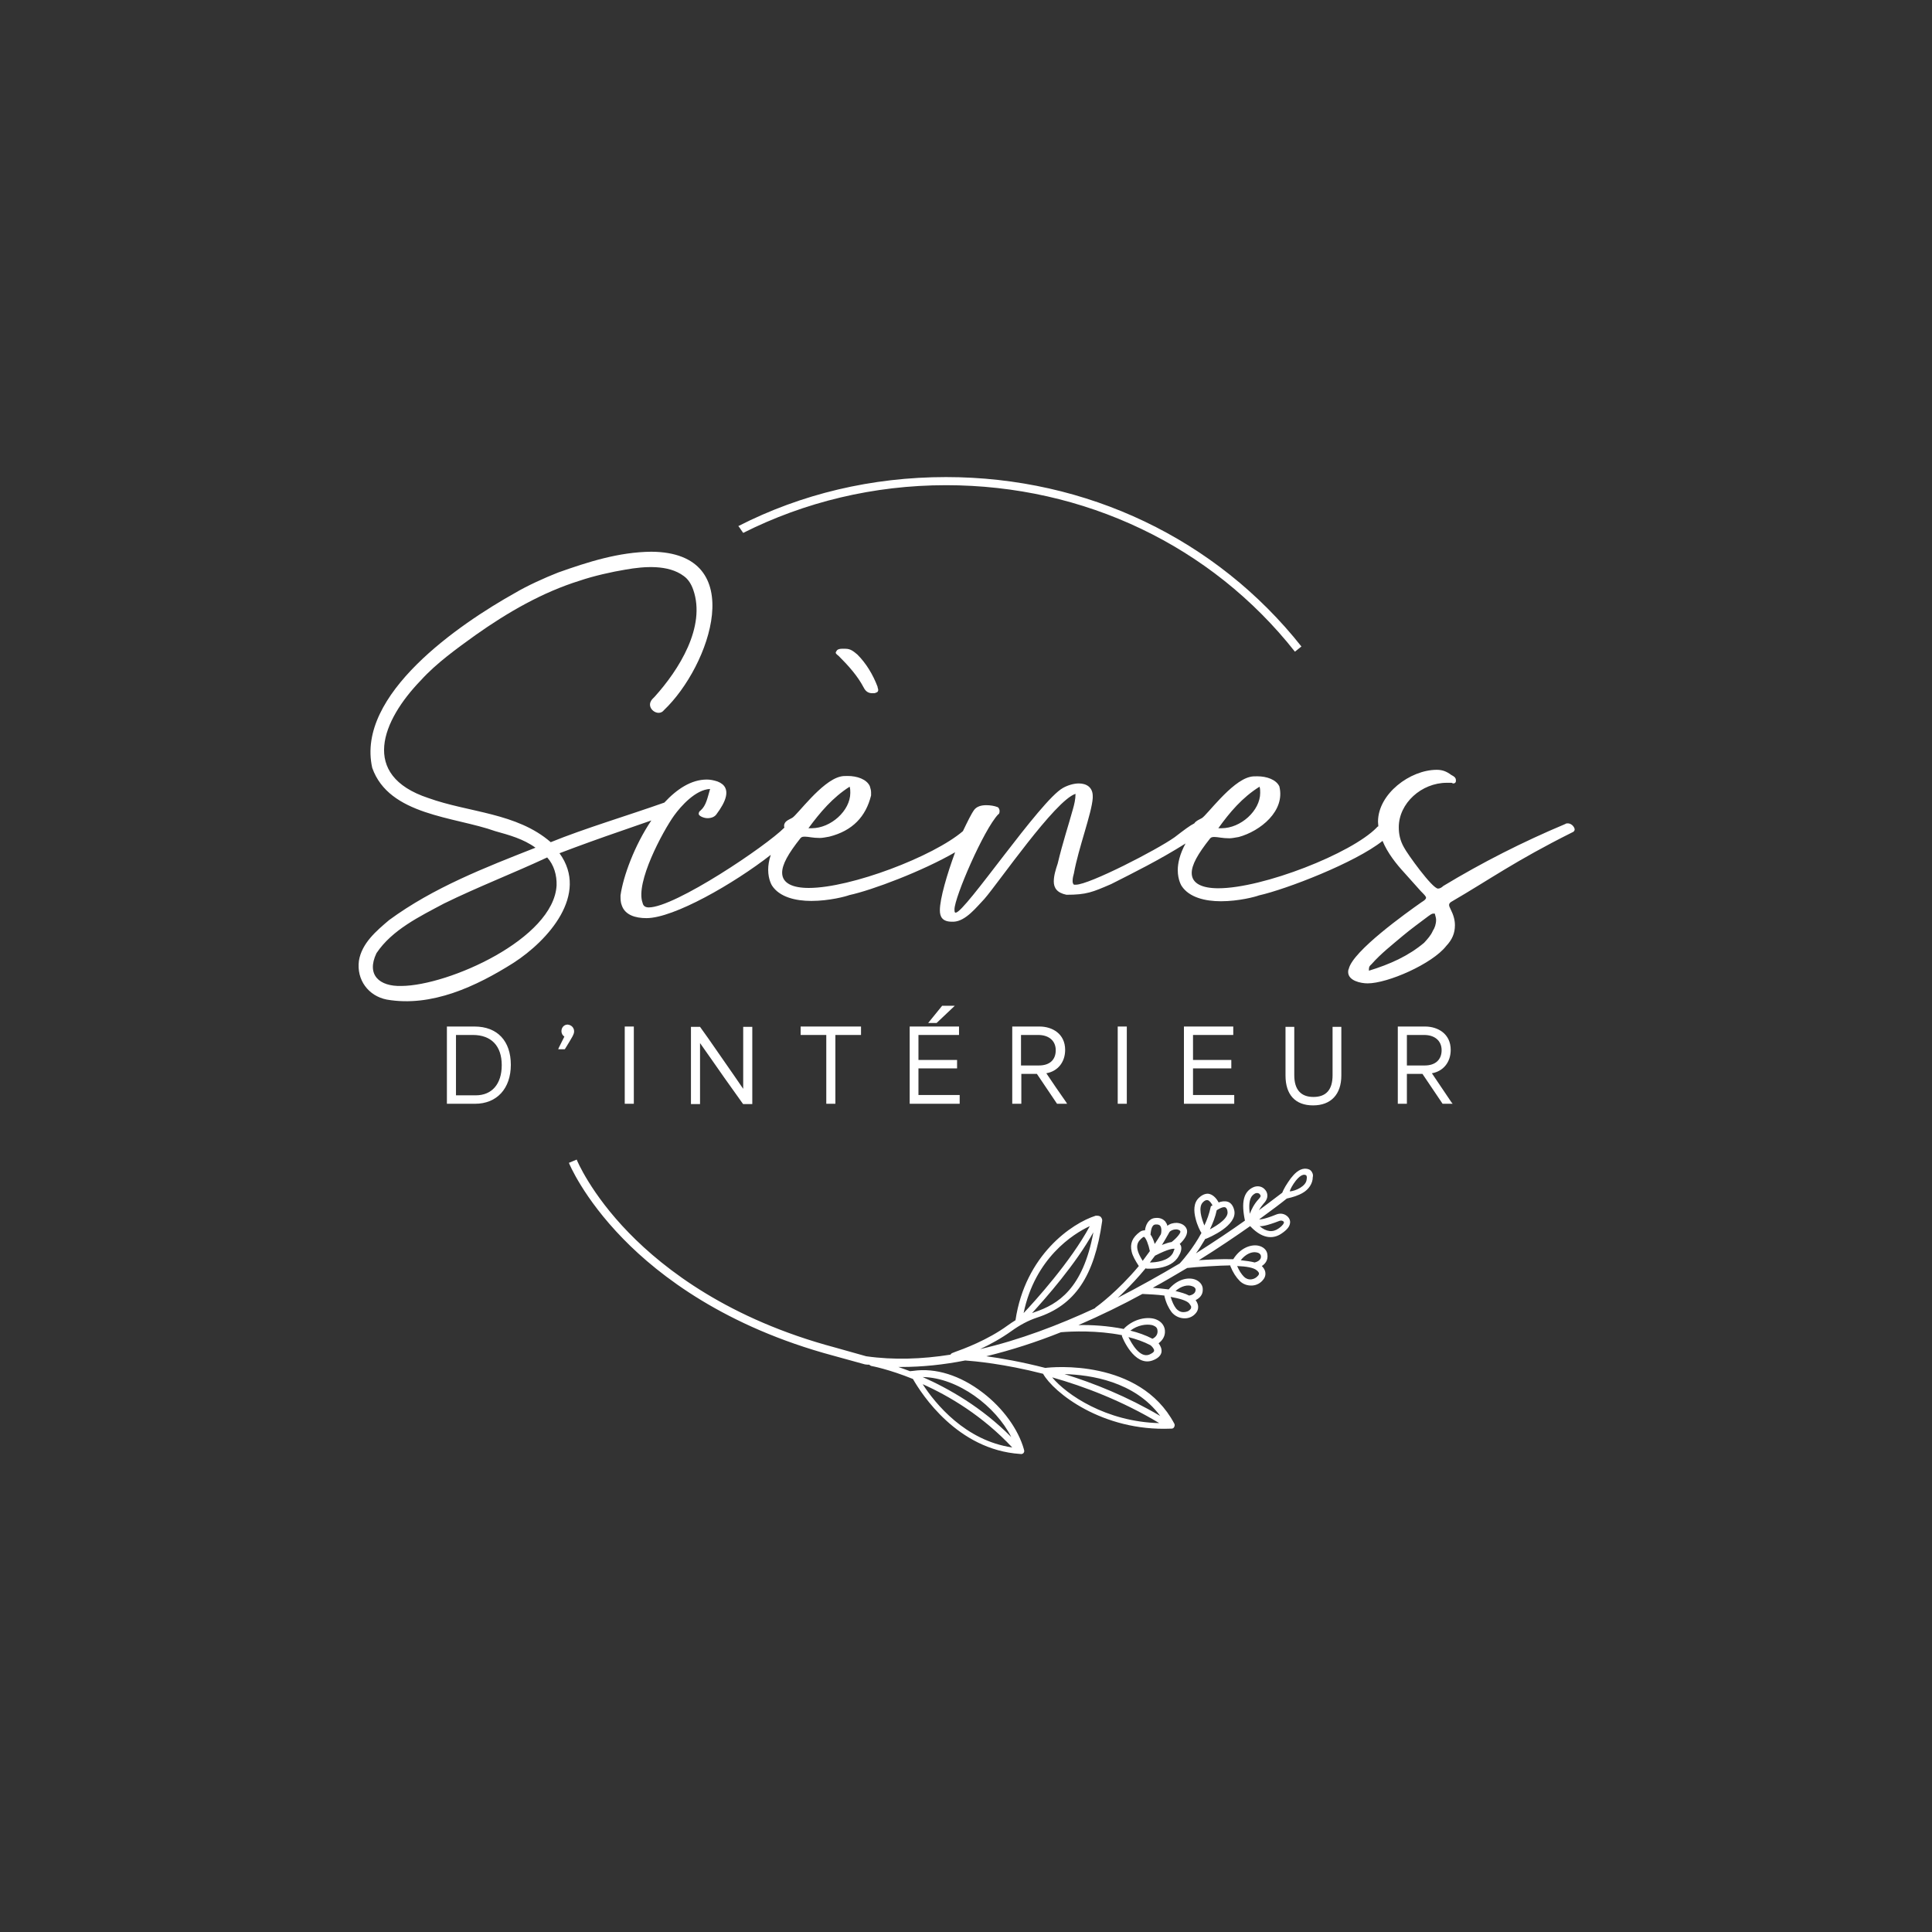 <?xml version="1.0" encoding="utf-8"?>
<!-- Generator: Adobe Illustrator 27.6.1, SVG Export Plug-In . SVG Version: 6.00 Build 0)  -->
<svg version="1.1" id="Calque_1" xmlns="http://www.w3.org/2000/svg" xmlns:xlink="http://www.w3.org/1999/xlink" x="0px" y="0px"
	 viewBox="0 0 595.3 595.3" style="enable-background:new 0 0 595.3 595.3;" xml:space="preserve">
<rect x="0" y="0" width="595.3" height="595.3" fill="#333333" stroke="none"/>
<style type="text/css">
	.st0{fill:#ffffff;}
</style>
<g>
	<path class="st0" d="M146.2,316.3h-8.5v23.8h8.7c6.7,0,11-4.7,11-12S153.3,316.3,146.2,316.3L146.2,316.3z M140.5,318.9h5.2
		c5.7,0,8.9,3.4,8.9,9.3c0,5.9-3.1,9.3-8,9.3h-6.1V318.9z"/>
	<path class="st0" d="M174.9,315.7c-1.1,0-1.9,0.9-1.9,2c0,0.8,0.4,1.4,0.9,1.7l-0.4,0.8c-0.4,0.9-0.9,1.7-1.3,2.6l-0.2,0.5h1.8
		l0.2,0l0.1-0.1c2.2-3.6,2.8-4.5,2.8-5.4C176.9,316.6,176,315.8,174.9,315.7L174.9,315.7z"/>
	<rect x="192.5" y="316.3" class="st0" width="2.8" height="23.8"/>
	<path class="st0" d="M229,335.5c-3.6-5.3-7.3-10.5-10.8-15.6l-2.5-3.5h-2.8v23.8h2.8v-18.8c2.5,3.6,5.1,7.2,7.5,10.7
		c1.9,2.7,3.8,5.3,5.7,8l0.1,0.1h2.8v-23.8H229L229,335.5L229,335.5z"/>
	<polygon class="st0" points="246.7,318.9 254.6,318.9 254.6,340.1 257.4,340.1 257.4,318.9 265.3,318.9 265.3,316.3 246.7,316.3 	
		"/>
	<polygon class="st0" points="283,329.2 294.9,329.2 294.9,326.6 283,326.6 283,318.9 295.5,318.9 295.5,316.3 280.3,316.3 
		280.3,340.1 295.7,340.1 295.7,337.4 283,337.4 	"/>
	<polygon class="st0" points="294.2,309.9 290.3,309.9 286,315.2 288.6,315.2 	"/>
	<path class="st0" d="M322.4,330.7c3.5-0.6,5.8-3.4,5.8-7.2c0-5-4-7.2-7.9-7.2h-8.4v23.8h2.8v-9.2h4.8l6.2,9.2h3.1l-0.3-0.5
		C326.4,336.6,324.4,333.7,322.4,330.7L322.4,330.7z M325.3,323.6c0,3-1.9,4.7-5.2,4.7h-5.5v-9.4h5.3
		C323.2,318.9,325.3,320.7,325.3,323.6z"/>
	<rect x="344.4" y="316.3" class="st0" width="2.8" height="23.8"/>
	<polygon class="st0" points="367.6,329.2 379.4,329.2 379.4,326.6 367.6,326.6 367.6,318.9 380,318.9 380,316.3 364.8,316.3 
		364.8,340.1 380.3,340.1 380.3,337.4 367.6,337.4 	"/>
	<path class="st0" d="M410.6,331.3c0,4.5-2,6.7-5.9,6.7s-5.9-2.3-5.9-6.7v-14.9h-2.7v15c0,5.9,3,9.2,8.5,9.2c5.5,0,8.7-3.4,8.7-9.2
		v-15h-2.7L410.6,331.3L410.6,331.3z"/>
	<path class="st0" d="M447.2,339.6c-2-3-4-5.9-6-8.9c3.5-0.6,5.8-3.4,5.8-7.2c0-5-4-7.2-7.9-7.2h-8.4v23.8h2.8v-9.2h4.8l6.2,9.2h3.1
		L447.2,339.6L447.2,339.6z M433.5,318.9h5.3c3.3,0,5.4,1.8,5.4,4.7c0,2.9-1.9,4.7-5.2,4.7h-5.5V318.9z"/>
</g>
<path class="st0" d="M403.9,360.7c-0.5-0.5-1.2-0.6-1.9-0.6c-1.8,0.1-3.2,1.6-4.3,3c-0.6,0.8-1.1,1.6-1.6,2.4c-0.1,0.2-0.7,1.2-1,2
	c-1.5,1.1-3.9,3-7.2,5.4c0.4-0.7,0.9-1.4,1.5-2.1c1.8-1.9,1-3.5,0.5-4.1c-0.9-1.2-2.5-1.5-3.9-0.8c-2.8,1.4-3.6,4.5-2.4,10.2
	c-4.2,3-9.3,6.4-15.1,10.1c0.9-1.2,1.9-2.8,2.9-4.5c0,0,0.1,0,0.2,0c1-0.4,9.8-4.1,8.7-8.8c-0.4-1.7-1.3-2.4-2-2.6
	c-0.9-0.3-2-0.1-2.8,0.2c-0.5-0.9-1.4-2.2-2.8-2.6c-0.7-0.2-1.9-0.1-3.2,1.1c-1.8,1.6-1.7,4.2-1.1,6.5c0.5,2.1,1.5,4,1.8,4.4
	c-2.6,4.8-5.9,8.5-5.9,8.5l-0.8,0.9c-5.9,3.5-12.3,7.1-19.1,10.6c0.7-0.6,1.4-1.3,2.2-2.1c1.8-1.8,4.1-4.2,6.4-7c0,0,0,0,0,0
	c0.1,0,0.2,0.1,0.3,0.1c0.3,0,7.5,0.6,9.9-3.9c0.4-0.6,1.4-2.6,0.3-3.7c1.3-1.2,2.8-3.1,2.1-4.7c-0.5-1.1-1.6-1.7-3-1.8
	c-1,0-2,0.2-2.9,0.9c-0.1-0.5-0.4-1-0.7-1.4c-0.5-0.5-1.4-1.2-3.1-1c-2,0.2-2.9,2.1-3.1,3.8c-0.5,0-1.1,0.1-1.6,0.5
	c-2.3,1.7-3.1,3.6-2.5,6.1c0.3,1.3,1.1,2.7,2.2,4.4c-6.5,7.8-12.8,12.4-13.1,12.6c-0.2,0.1-0.3,0.2-0.4,0.4c0,0,0,0,0,0
	c-11.2,5.2-23.3,9.8-35.4,12.6c3-1.4,6.5-3.3,9.7-5.6c2.5-1.8,5.1-3.2,7.8-4.1c11.7-3.8,17.7-12.7,20.1-29.7c0.1-0.5-0.1-1-0.5-1.4
	c-0.3-0.2-0.6-0.3-1-0.3c-0.1,0-0.2,0-0.4,0c0,0,0,0-0.1,0c0,0,0,0,0,0l0,0c-7.3,2.3-21.7,12.1-24.7,32.2c-0.8,0.5-1.6,1-2.4,1.6
	c-6.3,4.6-13.8,7.3-16.3,8.2c-0.8,0.3-1,0.4-1.1,0.5c-0.1,0.1-0.2,0.2-0.2,0.3c-8.8,1.4-17.6,1.7-26,0.5l-9.6-2.7
	c-32.6-8.7-52.5-24-63.5-35.3c-11.8-12.1-16.1-22.5-16.1-22.6l-2.4,1c0,0.1,4.4,10.8,16.7,23.4c11.2,11.5,31.6,27.1,64.7,36l9.8,2.7
	c0.5,0.1,1,0.1,1.4,0.1c0.1,0.2,0.3,0.3,0.6,0.4c0.1,0,5.4,1,12.8,4c2.7,4.7,13.7,21.8,33,23.1c0,0,0.1,0,0.1,0
	c0.3,0.1,0.6,0,0.9-0.2c0.3-0.3,0.4-0.8,0.2-1.1c0,0,0-0.1,0-0.1c-1.7-6.1-6.4-12.7-12.7-17.5c-6.9-5.3-14.5-7.7-21.4-6.7l-1,0.1
	c-1.3-0.5-2.5-0.9-3.6-1.3c0.3,0,0.6,0,0.9,0c6.5,0,13.1-0.7,19.7-2c2.8,0.2,11.9,1,24,4.1c3.2,5.7,18.2,17.8,39.4,16.9
	c0,0,0,0,0.1,0c0.4,0,0.7-0.1,0.9-0.5c0.2-0.4,0.2-0.8,0-1.1c0,0,0,0,0,0c-10.7-20-37.7-17.4-39.7-17.1c-7.4-1.9-13.7-3-18.2-3.6
	c7.8-1.9,15.5-4.4,23-7.4c3.4-0.3,11.2-0.6,18.8,0.9c0,0.1,0,0.1,0,0.2c0,0,0,0.1,0,0.1c0.1,0.4,3.8,9.5,9.4,7.5
	c1.7-0.6,2.7-1.6,2.8-2.7c0.1-1-0.4-1.9-0.9-2.6c1.2-0.9,2.4-2.5,1.8-4.7c-0.4-1.3-1.4-2.3-3-2.8c-2.4-0.7-6.3-0.1-9.3,2.8
	c-0.1,0.1-0.2,0.2-0.2,0.3c-5-1-10-1.3-14-1.2c6.9-3,13.5-6.2,19.7-9.6c2.1,0.1,4.5,0.2,6.8,0.5c0,0.1,0,0.1,0,0.2
	c0.5,2.1,1.3,3.7,2.2,4.9c0.9,1.1,2.2,1.8,3.7,1.9c1.4,0.1,2.7-0.4,3.6-1.4c0.6-0.6,1.6-2.1,0.1-4.2c1.2-0.6,2.3-1.6,2.2-3.4
	c0-1.3-1-2.5-2.5-3c-2.2-0.7-5.4,0-8,3.1c-1.7-0.2-3.4-0.4-4.9-0.5c3.7-2,7.2-4.1,10.6-6.1c2.3-0.3,10.5-0.8,13.3-0.8
	c0,0.1,0,0.1,0,0.2c0.8,2,1.8,3.5,2.9,4.6c1,1,2.4,1.5,3.9,1.4c1.4-0.1,2.6-0.8,3.4-1.9c0.5-0.6,1.3-2.3-0.5-4.1
	c1.1-0.7,2-1.9,1.7-3.7c-0.2-1.3-1.3-2.3-2.9-2.6c-2.3-0.4-5.5,0.8-7.6,4.2c-3.6-0.1-7.6,0.1-10.6,0.3c6.1-3.8,11.4-7.4,15.8-10.5
	c0,0,0,0,0,0c0,0,0.1,0.1,0.1,0.1c4.2,4.4,7.6,3.6,9.7,2.1c1.6-1.1,2.4-2.1,2.5-3.2c0.1-0.7-0.2-1.4-0.7-1.9
	c-0.9-0.9-2.2-1.2-3.5-0.7c-3.4,1.4-5,1.6-5.3,1.5l0,0c4-2.9,6.9-5.1,8.5-6.4c1.8-0.4,3.5-0.9,5-1.8c1.7-1,3-2.8,3-4.8
	C404.7,362,404.4,361.2,403.9,360.7L403.9,360.7z M386.8,367.7c0.5-0.2,1.1-0.1,1.4,0.3c0,0.1,0.1,0.2,0.2,0.3
	c0.1,0.2,0,0.6-0.6,1.2c-1.4,1.5-2.2,3.2-2.7,4.5C384.4,368.9,386.1,368.1,386.8,367.7L386.8,367.7z M377.5,372
	c0.3,0.1,0.6,0.5,0.7,1.1c0,0,0,0.1,0,0.1c0.5,2-2.8,4.2-5.4,5.6c0.9-1.9,1.7-3.9,2.1-5.9C375.7,372.4,376.8,371.8,377.5,372
	L377.5,372z M370.7,370.4c0.5-0.5,1-0.7,1.4-0.6c0.6,0.1,1.2,1,1.5,1.6c-0.1,0.1-0.1,0.1-0.2,0.1l-0.3,0.2l-0.1,0.4
	c-0.4,1.9-1.1,3.8-1.9,5.5C370.2,375.4,369.1,371.9,370.7,370.4L370.7,370.4z M361.4,386.1c-1.4,2.5-5.3,2.9-7.1,2.9
	c0.5-0.7,1.1-1.4,1.6-2.1l0,0c4.3-2.2,5.7-2.2,6-2.1C361.9,384.8,361.8,385.2,361.4,386.1L361.4,386.1z M362.4,378.8
	c0.5,0,1.1,0.2,1.3,0.6c0.2,0.4-1,2-2.7,3.3c-0.7,0.1-1.7,0.4-3,0.9c0.5-0.7,0.9-1.5,1.4-2.3c0-0.1,0.1-0.1,0.1-0.2
	c0.3-0.5,0.6-1,0.8-1.4C360.6,379.2,361.5,378.8,362.4,378.8L362.4,378.8z M356,377.3c1-0.1,1.2,0.2,1.4,0.3
	c0.6,0.6,0.5,2.1,0.3,2.7c-0.6,1-1.2,2-1.9,3c-0.3-1-0.7-2.1-1.3-2.9C354.6,379.7,354.7,377.4,356,377.3L356,377.3z M352.2,381.2
	c0.1,0,0.2-0.1,0.3-0.1c0.6,0.3,1.4,2.4,1.8,4.4c-0.7,1-1.5,2-2.2,3C349.3,384.1,350.4,382.6,352.2,381.2L352.2,381.2z M318.8,404.3
	c-0.3,0.1-0.5,0.2-0.8,0.3c4.2-4.6,13.4-15,18.9-24.9C333.7,397.1,326,401.9,318.8,404.3L318.8,404.3z M335.8,377.8
	c-5.9,11-17.1,23.3-20.4,26.8C318.9,387.7,330.6,380.2,335.8,377.8z M284.3,426.5c8.3,3.7,18.5,9.8,27.6,19.5
	C297.4,443.9,288.1,432.4,284.3,426.5z M311.6,442.8c-9.1-9.2-19.2-14.9-27.3-18.5C295.2,424.5,306.8,433.3,311.6,442.8z
	 M324.2,424.4c9.9,2.8,21.5,7.2,33,14.1C340.8,438.1,328.6,429.7,324.2,424.4z M357.5,436.3c-10.2-6-20.4-10.1-29.5-12.9
	C335.9,423.6,349.6,425.6,357.5,436.3z M354.1,417.4c-2.9,1.1-5.4-3.4-6.4-5.4c2.4,0.6,4.7,1.4,6.8,2.5c0.5,0.4,1.2,1.2,1.1,1.7
	C355.6,416.6,355,417,354.1,417.4L354.1,417.4z M355,408.3c0.6,0.2,1.4,0.5,1.6,1.3c0.4,1.7-0.8,2.6-1.5,2.9
	c-2.1-1.1-4.4-1.9-6.8-2.5C350.5,408.3,353.2,407.9,355,408.3L355,408.3z M366.7,403.5c-0.5,0.6-1.3,0.8-2.1,0.8
	c-0.9,0-1.7-0.5-2.2-1.1c-0.7-0.9-1.2-2-1.7-3.6c2.7,0.5,4.9,1.1,5.7,2c0.3,0.4,0.5,0.7,0.6,0.9
	C367.1,403.1,366.9,403.3,366.7,403.5z M367.3,396.3c0.7,0.2,1.1,0.6,1.1,1.1c0,1.3-1.4,1.7-2,1.8c-1.1-0.6-2.6-1-4.2-1.4
	C364,396.2,366,395.8,367.3,396.3z M387.6,393.1c-0.5,0.6-1.2,1-2,1.1c-0.9,0.1-1.7-0.2-2.3-0.8c-0.8-0.8-1.5-1.9-2.1-3.3
	c2.8,0.1,5.1,0.5,6,1.3c0.4,0.3,0.6,0.6,0.7,0.8C388,392.6,387.8,392.9,387.6,393.1z M387.2,385.9c0.7,0.1,1.2,0.5,1.3,1
	c0.3,1.5-1.5,2-1.9,2.1c-1.1-0.3-2.6-0.5-4.3-0.7C383.9,386.3,385.8,385.6,387.2,385.9z M394.2,376.2c0.5-0.2,1-0.1,1.3,0.2
	c0.1,0.1,0.1,0.2,0.1,0.2c0,0,0,0.1,0,0.1c0,0.2-0.2,0.8-1.6,1.8c-1.8,1.3-3.8,1.1-5.9-0.7C388.7,377.9,390.3,377.7,394.2,376.2
	L394.2,376.2z M386.9,376.8C386.9,376.8,386.9,376.8,386.9,376.8L386.9,376.8C386.9,376.7,386.9,376.8,386.9,376.8L386.9,376.8z
	 M402.6,363.5c-0.2,2-3.4,3.5-5.2,3.6c0.2-1.1,3.1-6,5-5c0.1,0,0.1,0.1,0.2,0.3C402.7,362.7,402.7,363,402.6,363.5L402.6,363.5z"/>
<g>
	<path class="st0" d="M258.5,202.2c2.9,2.9,5.7,6,7.6,9.6c0.6,1.2,1.4,1.8,2.7,1.8h0.6c0.8-0.2,1.2-0.4,1.2-1c0-0.4-0.2-0.6-0.2-1
		c-1.4-3.7-3.5-7.2-6.2-9.9c-1.2-1-2.1-1.8-3.7-1.8h-1.2c-0.6,0-1.4,0.2-1.6,0.8c-0.1,0.1-0.2,0.3-0.2,0.4
		C257.6,201.6,258.1,201.8,258.5,202.2L258.5,202.2z"/>
	<path class="st0" d="M483.1,253.7c-0.2,0-0.6,0-0.8,0.2c-13.1,5.5-25.7,11.9-37.6,19.1c-0.4,0.4-1,0.8-1.6,0.8
		c-1.8,0-9.6-10.9-10.5-12.7c-1.2-2.1-1.6-4.1-1.6-6.2c0-7.4,7-13.7,14.8-13.7h1.4c0.2,0,0.4,0.2,0.6,0.2c0.4,0,0.8-0.2,0.8-0.8
		v-0.2c0-0.8-0.6-1.2-1.4-1.6c-1.6-1.2-2.9-1.6-4.5-1.6c-8.2,0-18.1,7.4-18.1,16c0,0.5,0.1,0.9,0.1,1.4c-0.2,0.1-0.4,0.2-0.5,0.4
		c-7.8,8-35.1,18.7-48.8,18.7c-4.9,0-8.2-1.4-8.2-4.7c0-2.5,1.8-5.8,5.7-10.7c0.4-0.4,0.8-0.4,1.4-0.4c1,0,2.3,0.4,4.5,0.4
		c0.8,0,1.7-0.2,2.9-0.4c6.6-1.8,14.4-8,12.5-15.6c-1-2.1-3.9-3.1-6.8-3.1c-0.8,0-1.6,0-2.3,0.2c-5.8,1.4-13.3,11.9-14.8,12.7
		c-0.7,0.4-1.8,0.8-2.3,1.6c-1.4,0.7-3.1,2-6.1,4.3c-5.5,3.9-26.3,14.6-30.4,14.6h-0.6c-0.4-0.4-0.4-0.8-0.4-1.2
		c0-0.8,0.2-1.6,0.4-2.3c1.4-7.8,5.5-18.5,5.8-23.2v-0.6c0-2.7-1.9-3.9-4.3-3.9c-1.6,0-3.5,0.6-4.9,1.4c-7,3.9-30.2,38.4-33,38.4
		h-0.2c-0.2-0.2-0.2-0.6-0.2-1c0-3.7,9-24.6,13.5-29.3c0.2,0,0.4-0.4,0.4-1c0-0.4-0.2-1-0.6-1.2c-1-0.4-2.3-0.6-3.5-0.6
		c-1.6,0-2.9,0.4-3.7,1.4c-0.9,1.2-2.1,3.7-3.5,6.6c-9.1,7.8-34.5,17.5-47.5,17.5c-4.9,0-8.2-1.4-8.2-4.7c0-2.5,1.8-5.8,5.7-10.7
		c0.4-0.4,0.8-0.4,1.4-0.4c1,0,2.3,0.4,4.5,0.4c0.8,0,1.8-0.2,2.9-0.4c7.2-1.8,11.3-6.2,12.9-12.7v-1c0-0.6-0.2-1.2-0.4-1.9
		c-1-2.1-3.9-3.1-6.8-3.1c-0.8,0-1.6,0-2.3,0.2c-5.8,1.4-13.3,11.9-14.8,12.7c-1,0.6-2.5,1-2.5,2.5c0,0.1,0,0.3,0.1,0.5
		c-5.5,5.6-33.7,24.6-41.8,24.6c-1,0-1.7-0.4-1.9-1.4c-2.3-6.2,6.2-22,9.7-26.9c2.1-2.9,6.6-8,11.1-8.2c-0.8,2.7-1.2,5.1-2.9,6.6
		c-0.6,0.4-0.6,0.8-0.6,1.2c0.2,0.6,1.6,1.2,2.7,1.2c1.2,0,2.3-0.4,2.9-1.4c2.3-3.1,5.1-8,0.2-9.9c-1.2-0.4-2.3-0.6-3.3-0.6
		c-4.8,0-9.2,2.9-13.1,7.1c-11.3,4-24.7,8-35,12.2c-10.5-9.1-25.2-9.1-37.7-13.6c-21.2-7-14.3-23.9-2.3-36.3
		c4.7-5.2,11.1-9.8,16.8-13.9c9.9-7,20.6-13.2,32.2-16.8c4.1-1.4,9.8-2.7,14.1-3.4c5.7-1,13.1-1.6,17.9,2c1.4,1,2.3,2.5,2.9,4.2
		c4,11.4-4.4,24.7-11.9,33c-0.5,0.5-1,0.9-1.3,1.7c-0.8,2.3,2.6,4.5,4.2,2.4c14.2-13.5,26.5-48.6-3.9-48.8
		c-10,0.1-19.4,3.1-28.7,6.4c-4.1,1.6-9.6,4.1-13.3,6.3c-17,9.5-49.1,31.3-44,53.9c5.2,14.7,25.3,15,37.9,19.5
		c4.3,1.2,8.7,2.4,12.4,5.1c-15.5,6.1-31.5,12.3-45.1,22.3c-3.9,3.3-8.4,7.1-9.3,12.5c-0.8,5.9,2.9,10.9,8.6,12
		c13.8,2.4,27.6-4.1,39-11.3c10.7-6.9,23.4-21.1,14.2-33.8c6.3-2.4,12.7-4.7,19.1-6.9l9.2-3.2c-5.2,7.7-8.7,17.3-9.5,23.1
		c0,1.2,0,2.1,0.4,3.1c1,2.9,4.1,3.9,7.6,3.9c8.4,0,26.9-10.6,38.3-19.5c-0.6,1.8-0.8,3.3-0.8,4.6c0,3.1,1.2,4.9,1.2,4.9
		c2.3,3.5,7.2,4.7,12.1,4.7c5.5,0,10.7-1.4,11.7-1.8c7-1.5,22.6-7.4,32.6-13.2c-2.5,6.8-4.7,14.3-4.7,17.9c0,2,0.8,3.5,3.7,3.5h0.6
		c3.7-0.2,7-4.5,9.4-7c4.3-4.9,21.8-30.4,28.1-32.4c0,1.7-0.4,3.3-0.8,4.7c-1.4,5.1-3.1,10.1-4.7,16.8c-0.6,1.8-1.2,3.7-1.2,5.5
		c0,2,1,3.5,3.9,4.1c6.2,0,8-0.8,13.8-3.3c6.9-3.5,14.8-7.4,22.9-12.5c-1.8,3.3-2.4,6.1-2.4,8.2c0,3.1,1.2,4.9,1.2,4.9
		c2.3,3.5,7.2,4.7,12.1,4.7c5.5,0,10.7-1.4,11.7-1.8c8.5-1.9,29.7-10.1,38.1-16.8c1.5,3.7,4.3,7.2,6.7,9.8c1.6,1.8,3.3,3.7,5.1,5.7
		c1,1,1.6,1.6,1.6,2s-0.4,0.8-1.4,1.4c-4.7,3.3-21.1,15-22.4,20.5c-0.2,0.4-0.2,0.8-0.2,1c0,2.7,3.9,3.5,6,3.5
		c6.2,0,19.9-6,24.2-11.5c1.8-1.9,2.7-3.9,2.7-6.4c0-1.6-0.4-3.1-1.4-5.1c-0.2-0.4-0.4-0.8-0.4-1.2c0-0.4,0.4-0.8,0.8-1
		c11.7-6.8,19.5-12.5,37.1-21.3c0.6-0.2,0.8-0.6,0.8-1C485,254.5,484,253.7,483.1,253.7L483.1,253.7z M388.1,242.4
		c0.2,0.6,0.2,1.4,0.2,1.9c0,5.5-6,10.9-11.9,10.9h-1C378.9,250.3,382.8,245.7,388.1,242.4L388.1,242.4z M261.8,242.4
		c0.2,0.6,0.2,1.4,0.2,1.9c0,5.5-6,10.9-11.9,10.9h-1C252.7,250.3,256.6,245.7,261.8,242.4L261.8,242.4z M123.7,303.8
		c-6.8,0.2-10.9-3.4-7.7-10.1c4.8-7.2,13.3-11.3,20.8-15.3c10.4-5.1,21.3-9.3,31.8-14.2c2.1,2.3,3,5.5,2.9,8.6
		C170.6,289.3,138.2,303.7,123.7,303.8L123.7,303.8z M441.5,286.8c-0.6,1.4-1.6,2.5-2.7,3.7c-4.9,4.1-10.5,6.6-17,8.6v-0.4
		c0-1,0.4-1.2,0.8-1.6c2.9-3.3,6.4-6,9.7-8.8c2.5-2.1,5.3-4.1,7.8-6c0.6-0.4,1-0.8,1.6-0.8h0.4c0.2,0.8,0.4,1.4,0.4,1.9
		C442.5,284.7,442.1,285.9,441.5,286.8z"/>
</g>
<path class="st0" d="M291.5,147c-22.9,0-44.6,5.2-64,15.1c0.4,0.5,0.5,0.6,0.8,1.1c0.1,0.2,0.6,0.8,0.7,1
	c18.9-9.5,40.2-14.7,62.5-14.7c42.6,0,81.8,18.7,107.5,51.3l2-1.6C374.8,166.1,334.9,147,291.5,147L291.5,147z"/>
</svg>
